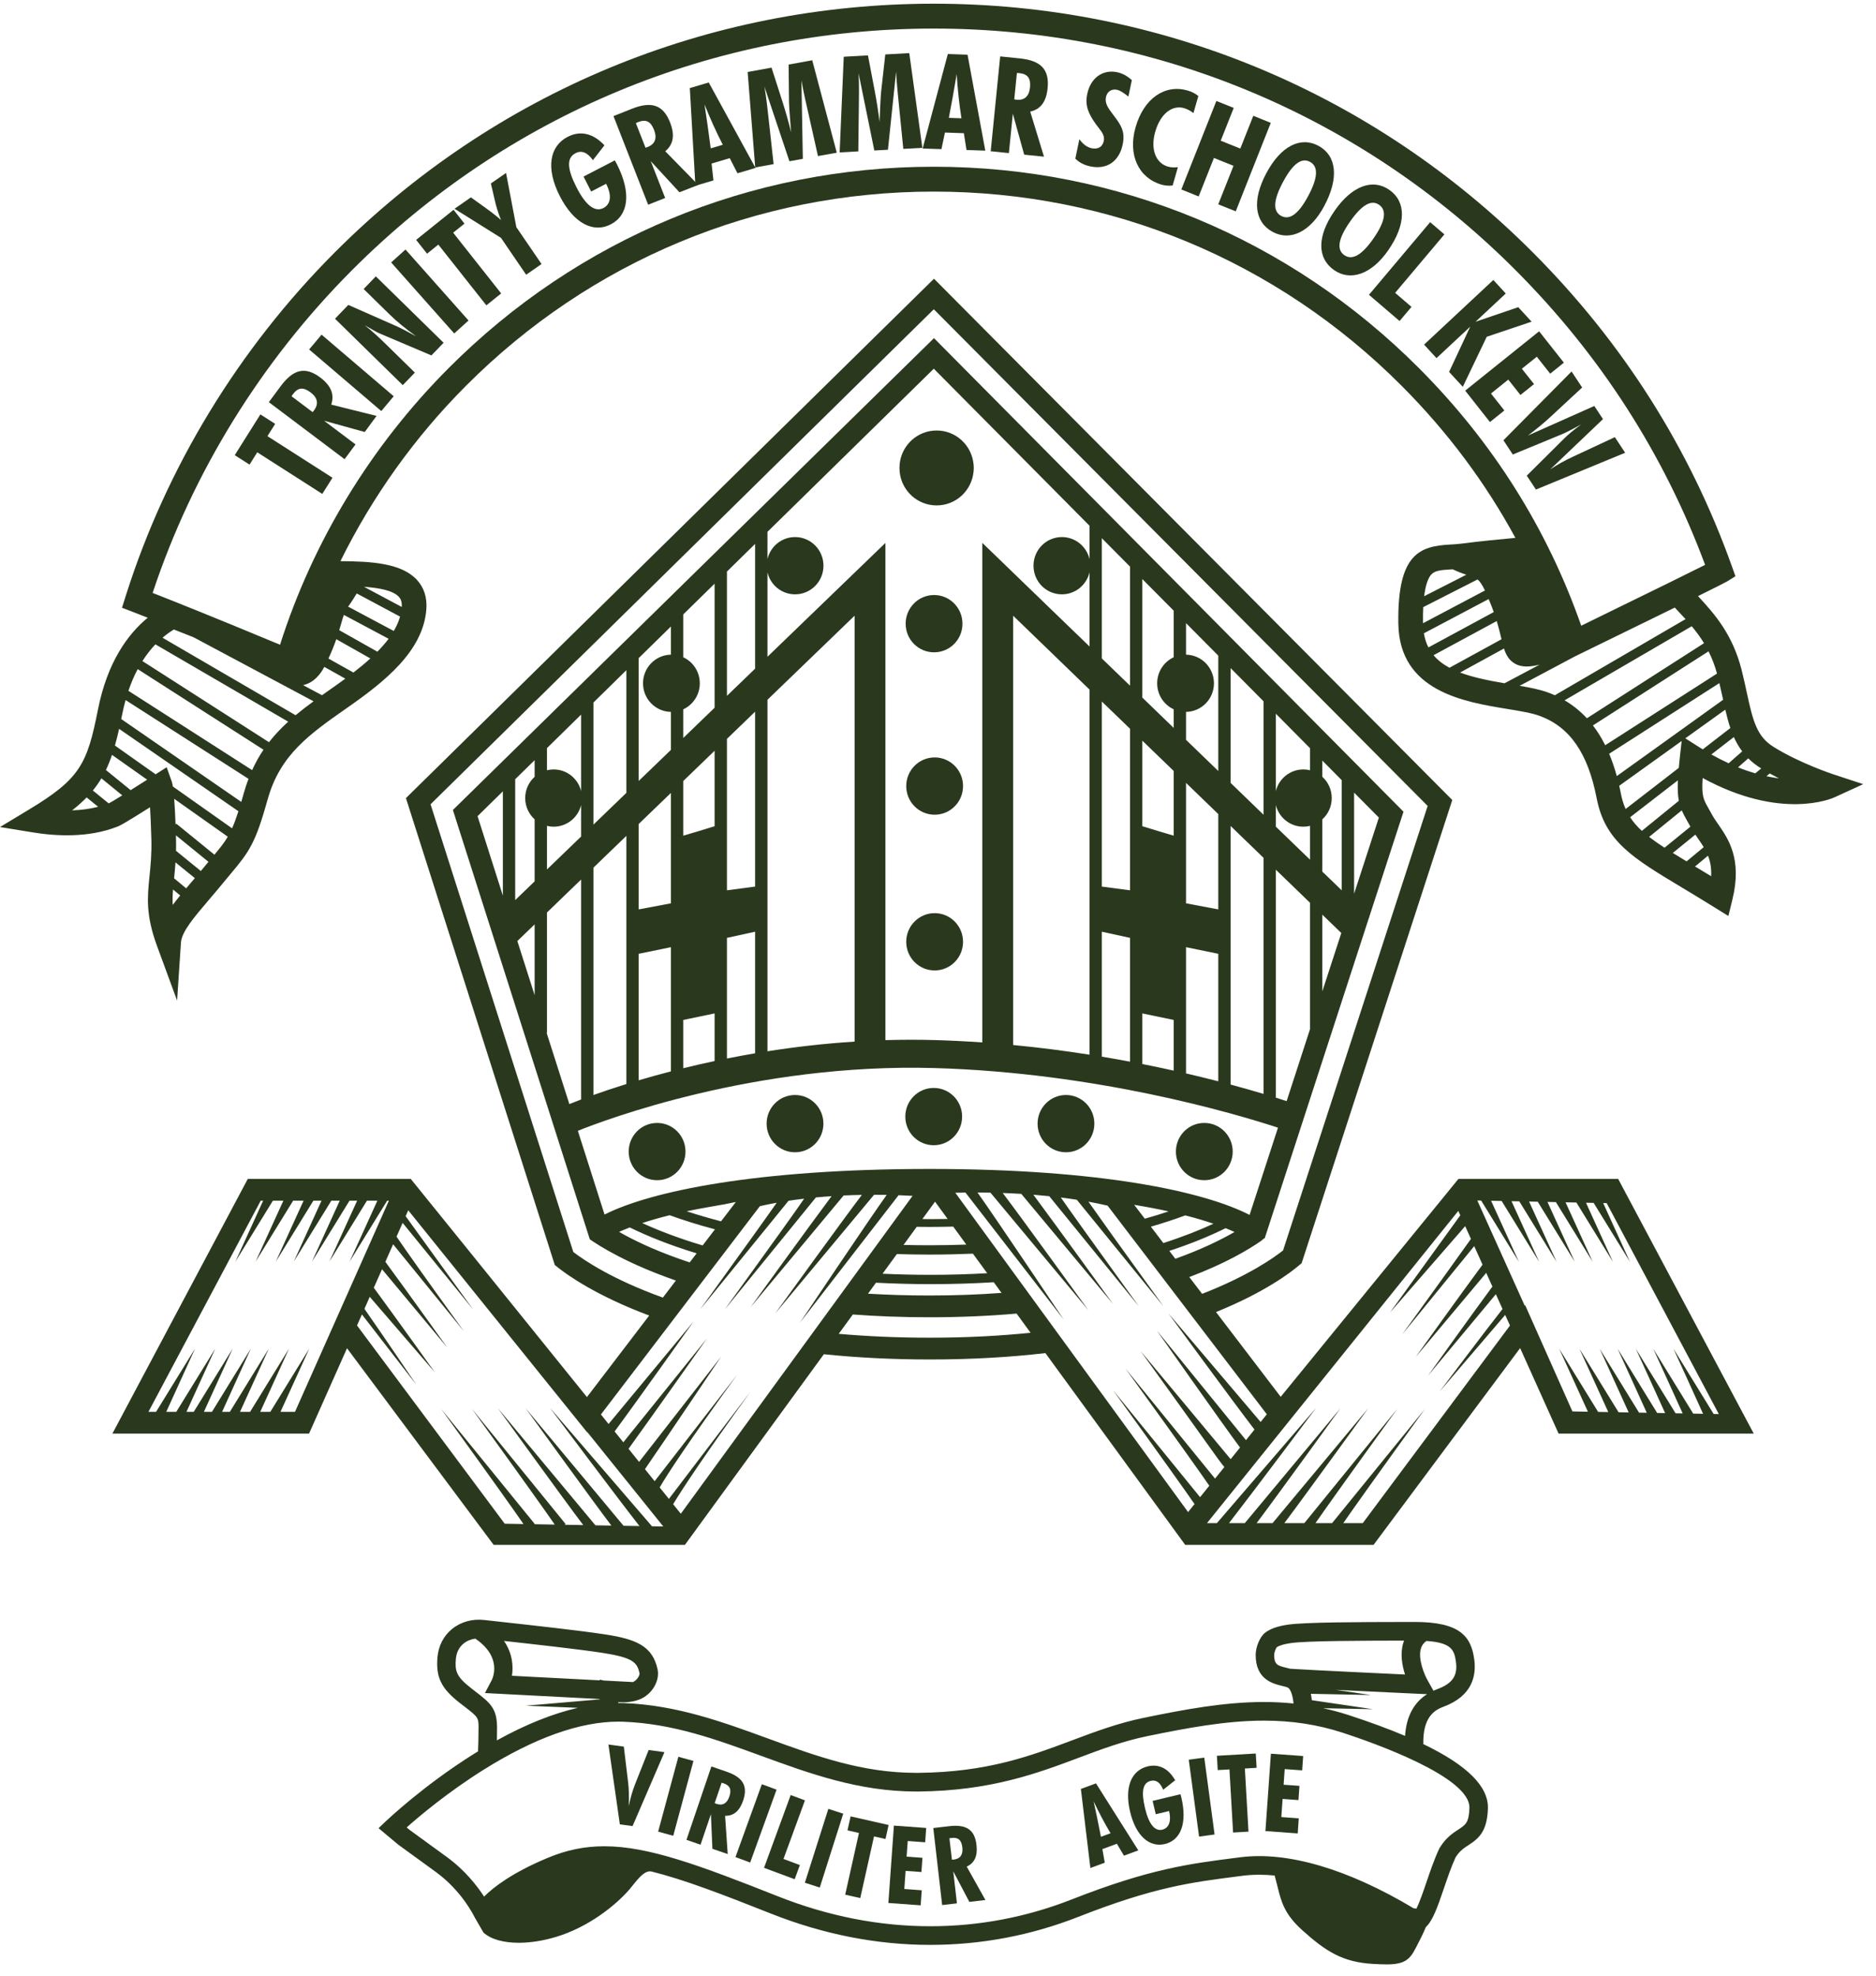 <?xml version="1.0" encoding="UTF-8"?>
<svg width="75px" height="79px" viewBox="0 0 75 79" version="1.1" xmlns="http://www.w3.org/2000/svg" xmlns:xlink="http://www.w3.org/1999/xlink">
    <title>TRINITY-MITRE-CMYK-DarkGreen</title>
    <g id="Page-1" stroke="none" stroke-width="1" fill="none" fill-rule="evenodd">
        <g id="Home" transform="translate(-1093, -3560)" fill="#2A391E">
            <g id="TRINITY-MITRE-CMYK-DarkGreen" transform="translate(1093, 3560)">
                <path d="M26.27,44.889 C25.642,44.889 25.134,45.401 25.134,46.034 C25.134,46.668 25.642,47.179 26.27,47.179 C26.898,47.179 27.405,46.668 27.405,46.034 C27.405,45.401 26.898,44.889 26.27,44.889" id="Fill-1"></path>
                <polyline id="Fill-2" points="50.59 73.197 51.881 73.29 51.923 72.687 51.226 72.637 51.277 71.912 51.91 71.958 51.95 71.389 51.317 71.344 51.361 70.719 52.059 70.77 52.099 70.197 50.809 70.104 50.59 73.197"></polyline>
                <polyline id="Fill-3" points="50.204 70.096 48.65 70.187 48.683 70.759 49.152 70.732 49.297 73.255 49.913 73.219 49.768 70.696 50.238 70.668 50.204 70.096"></polyline>
                <polyline id="Fill-4" points="32.181 71.969 31.61 71.756 30.545 74.666 31.77 75.122 31.978 74.556 31.323 74.311 32.181 71.969"></polyline>
                <polyline id="Fill-5" points="30.458 71.324 29.403 74.237 29.991 74.454 31.046 71.541 30.458 71.324"></polyline>
                <polyline id="Fill-6" points="32.178 75.261 32.773 75.454 33.712 72.501 33.116 72.309 32.178 75.261"></polyline>
                <path d="M25.932,69.956 L25.393,71.314 C25.287,71.584 25.2,71.879 25.135,72.204 C25.153,71.838 25.143,71.525 25.113,71.262 L24.94,69.821 L24.324,69.737 L24.781,72.929 L25.289,72.998 L26.564,70.042 L25.932,69.956" id="Fill-7"></path>
                <polyline id="Fill-8" points="27.12 70.227 26.312 73.219 26.915 73.385 27.723 70.393 27.12 70.227"></polyline>
                <path d="M28.636,72.106 C28.615,72.099 28.593,72.086 28.572,72.079 L28.849,71.265 C28.878,71.271 28.903,71.279 28.928,71.287 C29.185,71.376 29.253,71.537 29.158,71.817 C29.063,72.097 28.885,72.192 28.636,72.106 M29.71,71.976 C29.912,71.383 29.689,71.044 29.045,70.822 L28.44,70.614 L27.444,73.547 L28.007,73.742 L28.421,72.523 L28.481,73.905 L29.093,74.116 L28.988,72.586 C29.337,72.592 29.571,72.388 29.71,71.976" id="Fill-9"></path>
                <polyline id="Fill-10" points="34.006 72.609 33.882 73.169 34.34 73.273 33.79 75.739 34.392 75.875 34.942 73.41 35.401 73.514 35.525 72.954 34.006 72.609"></polyline>
                <path d="M47.193,71.724 L46.08,71.99 L46.206,72.523 L46.739,72.396 C46.838,72.814 46.727,73.078 46.466,73.141 C46.168,73.211 45.928,72.925 45.775,72.274 C45.621,71.622 45.68,71.268 46.007,71.189 C46.22,71.138 46.385,71.255 46.502,71.545 L46.981,71.166 C46.714,70.693 46.328,70.504 45.884,70.61 C45.233,70.767 44.948,71.438 45.178,72.416 C45.409,73.394 45.954,73.862 46.57,73.714 C47.2,73.564 47.472,72.895 47.23,71.862 C47.218,71.815 47.204,71.77 47.193,71.724" id="Fill-11"></path>
                <polyline id="Fill-12" points="35.516 76.071 36.807 76.165 36.85 75.563 36.153 75.512 36.205 74.788 36.837 74.833 36.878 74.265 36.245 74.219 36.29 73.594 36.987 73.645 37.028 73.072 35.737 72.978 35.516 76.071"></polyline>
                <path d="M44.014,73.425 C43.918,72.932 43.821,72.459 43.722,72.009 C43.934,72.454 44.157,72.882 44.398,73.284 L44.014,73.425 Z M43.212,71.512 L43.592,74.672 L44.167,74.461 L44.072,73.918 L44.651,73.704 L44.934,74.18 L45.508,73.968 L43.816,71.29 L43.212,71.512 L43.212,71.512 Z" id="Fill-13"></path>
                <polyline id="Fill-14" points="47.525 70.344 47.937 73.417 48.557 73.333 48.145 70.259 47.525 70.344"></polyline>
                <path d="M38.125,74.337 C38.104,74.339 38.078,74.338 38.056,74.34 L37.957,73.485 C37.987,73.478 38.013,73.474 38.039,73.472 C38.309,73.44 38.439,73.556 38.473,73.85 C38.507,74.143 38.387,74.306 38.125,74.337 M39.039,73.753 C38.968,73.131 38.623,72.922 37.946,73.001 L37.312,73.075 L37.666,76.155 L38.257,76.086 L38.11,74.807 L38.754,76.028 L39.396,75.952 L38.648,74.617 C38.966,74.471 39.089,74.185 39.039,73.753" id="Fill-15"></path>
                <path d="M31.784,43.772 C31.156,43.772 30.648,44.285 30.648,44.917 C30.648,45.551 31.156,46.062 31.784,46.062 C32.411,46.062 32.919,45.551 32.919,44.917 C32.919,44.285 32.411,43.772 31.784,43.772" id="Fill-16"></path>
                <path d="M58.31,73.13 C58.084,73.277 57.801,73.461 57.55,73.878 L57.532,73.913 C57.336,74.334 57.17,74.821 57.024,75.251 C56.912,75.582 56.757,76.033 56.626,76.297 C56.622,76.296 56.618,76.295 56.614,76.295 C56.581,76.292 56.532,76.286 56.507,76.279 C53.896,74.716 51.484,74.002 49.594,74.243 L49.41,74.266 C47.561,74.502 45.964,74.704 42.844,75.93 C41.036,76.64 39.133,77.001 37.189,77.001 C35.153,77.001 33.105,76.599 31.104,75.806 C27.96,74.56 25.924,73.804 24.163,73.804 C23.375,73.804 22.654,73.951 21.895,74.268 C20.494,74.854 19.742,75.426 19.353,75.816 C19.076,75.389 18.591,74.762 17.86,74.23 L16.378,73.152 L16.257,73.051 C16.782,72.586 17.921,71.628 19.347,70.737 C21.381,69.466 23.19,68.822 24.724,68.822 C24.792,68.822 24.86,68.823 24.928,68.826 C26.909,68.903 28.623,69.53 30.437,70.192 C32.353,70.892 34.332,71.615 36.621,71.615 L36.726,71.615 C39.603,71.587 41.47,70.887 43.118,70.269 C44.032,69.925 44.895,69.602 45.871,69.401 C47.459,69.075 49.01,68.782 50.534,68.782 C51.65,68.782 52.678,68.94 53.678,69.265 C54.876,69.656 58.785,71.027 58.745,72.27 C58.727,72.858 58.596,72.942 58.31,73.13 L58.31,73.13 Z M18.985,67.601 L18.842,67.49 C18.227,67.013 18.185,66.787 18.226,66.309 C18.248,66.059 18.353,65.849 18.531,65.702 C18.66,65.596 18.823,65.529 19.001,65.504 C20.08,66.235 19.705,67.07 19.659,67.162 L19.387,67.679 L23.978,67.918 L23.978,67.932 L21.021,68.185 C21.021,68.185 22.254,68.235 23.102,68.27 C22.096,68.5 21.013,68.935 19.866,69.57 C19.869,69.416 19.871,69.243 19.871,69.06 C19.871,68.284 19.593,68.07 18.985,67.601 L18.985,67.601 Z M24.081,66.072 C25.312,66.262 25.473,66.456 25.567,66.888 C25.583,66.964 25.471,67.17 25.302,67.24 L24.13,67.178 L23.978,67.141 L23.978,67.171 L20.467,66.989 C20.523,66.624 20.5,66.111 20.15,65.596 C21.318,65.725 23.149,65.929 24.081,66.072 L24.081,66.072 Z M51.576,66.706 C51.529,66.694 51.48,66.682 51.433,66.67 C51.085,66.586 50.94,66.551 50.94,66.158 C50.94,66.048 51.005,65.901 51.04,65.85 C51.147,65.776 51.334,65.721 51.61,65.681 C52.239,65.59 54.474,65.587 56.106,65.583 L56.133,65.583 C56.121,65.615 56.108,65.648 56.099,65.681 C55.97,66.113 56.055,66.581 56.171,66.938 C52.773,66.779 51.832,66.724 51.576,66.706 L51.576,66.706 Z M56.726,67.71 L57.053,67.724 C56.519,68.063 56.224,68.621 56.172,69.391 C55.515,69.113 54.761,68.835 53.905,68.556 C53.573,68.448 53.237,68.359 52.897,68.285 L54.887,68.325 C54.887,68.325 53.224,68.081 52.445,67.965 C52.437,67.884 52.424,67.798 52.406,67.71 L54.808,67.758 C54.808,67.758 54.108,67.655 53.404,67.552 C54.173,67.59 55.242,67.641 56.726,67.71 L56.726,67.71 Z M56.807,65.895 C56.845,65.769 56.917,65.673 57.027,65.597 C58.044,65.664 58.144,65.972 58.207,66.439 C58.282,66.986 58.064,67.301 57.456,67.525 C57.404,67.545 57.355,67.565 57.307,67.586 L57.065,67.154 C56.95,66.948 56.678,66.319 56.807,65.895 L56.807,65.895 Z M56.891,69.714 L56.902,69.714 C56.882,68.667 57.323,68.368 57.709,68.226 C58.88,67.793 59.024,66.961 58.939,66.338 C58.814,65.412 58.37,64.837 56.551,64.837 L56.532,64.837 L56.105,64.838 C54.358,64.841 52.186,64.846 51.506,64.943 C51.076,65.005 50.789,65.105 50.577,65.268 C50.373,65.424 50.2,65.831 50.2,66.158 C50.2,67.139 50.891,67.305 51.261,67.395 C51.351,67.416 51.444,67.439 51.489,67.463 C51.604,67.523 51.687,67.804 51.714,68.097 C51.329,68.058 50.937,68.037 50.534,68.037 C48.941,68.037 47.35,68.336 45.724,68.67 C44.691,68.883 43.801,69.217 42.86,69.57 C41.191,70.196 39.467,70.843 36.719,70.869 L36.621,70.869 C34.462,70.869 32.63,70.2 30.689,69.491 C28.902,68.838 27.053,68.162 24.957,68.081 C24.879,68.078 24.802,68.077 24.724,68.077 L24.717,68.077 L24.717,68.044 C24.963,68.06 25.271,68.047 25.55,67.942 C26.053,67.754 26.39,67.199 26.289,66.729 C26.085,65.792 25.423,65.524 24.192,65.335 C23.209,65.184 21.263,64.969 20.099,64.841 C19.784,64.806 19.529,64.778 19.372,64.76 C18.883,64.702 18.419,64.833 18.064,65.125 C17.732,65.397 17.529,65.795 17.49,66.245 C17.42,67.05 17.638,67.497 18.39,68.081 L18.535,68.193 C19.109,68.636 19.132,68.652 19.132,69.06 C19.132,69.452 19.12,69.804 19.111,70.011 C19.06,70.042 19.009,70.072 18.958,70.104 C16.962,71.351 15.5,72.734 15.439,72.791 L15.134,73.081 L15.916,73.735 L17.427,74.834 C18.48,75.6 18.961,76.617 18.966,76.626 L19.328,77.253 C19.62,77.521 20.125,77.662 20.74,77.662 C21.19,77.662 21.7,77.586 22.227,77.428 C23.528,77.039 24.627,76.156 25.173,75.519 C25.405,75.248 25.738,74.734 26.049,74.814 C27.323,75.129 28.85,75.713 30.833,76.5 C32.921,77.327 35.06,77.746 37.189,77.746 C39.225,77.746 41.219,77.369 43.112,76.625 C46.147,75.432 47.628,75.245 49.502,75.006 L49.686,74.982 C49.898,74.955 50.121,74.942 50.349,74.942 C50.547,74.942 50.75,74.953 50.958,74.973 L50.966,75 C51.008,75.151 51.042,75.289 51.074,75.417 C51.218,76.005 51.343,76.512 52.061,77.158 C53.013,78.014 53.677,78.434 54.876,78.506 C55.112,78.519 55.288,78.526 55.432,78.526 C56.143,78.526 56.355,78.34 56.588,77.893 L56.632,77.808 C56.767,77.55 56.894,77.303 57.002,77.037 C57.275,76.779 57.456,76.281 57.723,75.493 C57.868,75.068 58.017,74.628 58.192,74.249 C58.352,73.989 58.527,73.876 58.712,73.756 C59.132,73.482 59.455,73.2 59.485,72.295 C59.513,71.416 58.659,70.563 56.891,69.714 L56.891,69.714 Z" id="Fill-17"></path>
                <path d="M37.934,4.711 C38.05,4.105 38.155,3.521 38.247,2.963 C38.285,3.568 38.346,4.158 38.437,4.728 L37.934,4.711 Z M37.893,2.159 L36.886,5.937 L37.638,5.962 L37.777,5.299 L38.534,5.325 L38.639,5.996 L39.391,6.022 L38.681,2.187 L37.893,2.159 L37.893,2.159 Z" id="Fill-18"></path>
                <path d="M43.466,3.759 C43.369,4.225 43.513,4.55 43.829,4.988 C44.005,5.232 44.181,5.379 44.126,5.64 C44.08,5.865 43.899,5.98 43.645,5.927 C43.458,5.887 43.299,5.767 43.151,5.566 L42.991,6.34 C43.147,6.499 43.343,6.6 43.592,6.652 C44.256,6.792 44.744,6.447 44.883,5.777 C44.992,5.254 44.813,4.993 44.515,4.603 C44.302,4.323 44.162,4.135 44.215,3.879 C44.261,3.659 44.442,3.544 44.654,3.589 C44.784,3.617 44.921,3.711 45.112,3.86 L45.249,3.201 C45.061,3.036 44.877,2.932 44.664,2.887 C44.083,2.765 43.599,3.116 43.466,3.759" id="Fill-19"></path>
                <path d="M47.339,4.323 C47.466,4.361 47.586,4.423 47.712,4.521 L47.908,3.839 C47.784,3.735 47.643,3.667 47.481,3.619 C46.59,3.359 45.736,3.911 45.4,5.082 C45.08,6.195 45.522,7.114 46.433,7.38 C46.566,7.419 46.715,7.435 46.881,7.416 L47.091,6.682 C46.948,6.702 46.812,6.695 46.685,6.658 C46.222,6.523 45.979,5.985 46.185,5.266 C46.398,4.527 46.876,4.188 47.339,4.323" id="Fill-20"></path>
                <path d="M40.633,3.986 C40.607,3.983 40.575,3.975 40.549,3.972 L40.654,2.92 C40.692,2.918 40.723,2.921 40.756,2.924 C41.087,2.958 41.214,3.132 41.178,3.494 C41.141,3.855 40.955,4.019 40.633,3.986 M40.766,2.334 L39.986,2.255 L39.607,6.046 L40.334,6.12 L40.492,4.546 L40.946,6.183 L41.737,6.263 L41.187,4.461 C41.606,4.37 41.83,4.06 41.882,3.528 C41.959,2.762 41.599,2.419 40.766,2.334" id="Fill-21"></path>
                <path d="M28.413,5.93 C28.334,5.318 28.251,4.731 28.165,4.171 C28.39,4.734 28.631,5.275 28.897,5.787 L28.413,5.93 Z M30.192,6.691 L28.335,3.297 L27.578,3.521 L27.801,7.426 L28.523,7.212 L28.448,6.538 L29.174,6.322 L29.483,6.927 L30.204,6.713 L30.193,6.694 L30.193,6.694 L30.192,6.691 L30.192,6.691 Z" id="Fill-22"></path>
                <path d="M31.528,2.581 L31.543,4.055 C31.547,4.26 31.577,4.668 31.627,5.288 C31.529,4.882 31.416,4.49 31.293,4.1 L30.845,2.704 L29.89,2.878 L30.192,6.691 L30.193,6.694 L30.928,6.561 L30.735,4.809 C30.686,4.384 30.644,3.935 30.56,3.461 L31.56,6.446 L32.096,6.349 L32.04,3.215 C32.133,3.742 32.236,4.168 32.314,4.512 L32.701,6.239 L33.453,6.104 L32.472,2.409 L31.528,2.581" id="Fill-23"></path>
                <path d="M35.393,2.176 L35.229,3.641 C35.207,3.845 35.188,4.253 35.163,4.875 C35.114,4.46 35.05,4.058 34.974,3.655 L34.7,2.214 L33.732,2.268 L33.568,6.093 L34.314,6.051 L34.335,4.29 C34.339,3.861 34.351,3.411 34.325,2.931 L34.954,6.016 L35.499,5.986 L35.824,2.869 C35.853,3.403 35.903,3.839 35.937,4.19 L36.113,5.952 L36.875,5.91 L36.351,2.123 L35.393,2.176" id="Fill-24"></path>
                <polyline id="Fill-25" points="50.105 4.629 49.586 5.939 48.803 5.625 49.323 4.314 48.629 4.036 47.228 7.574 47.921 7.853 48.531 6.314 49.314 6.629 48.704 8.168 49.403 8.449 50.804 4.911 50.105 4.629"></polyline>
                <polyline id="Fill-26" points="59.607 15.731 60.299 15.175 60.785 15.79 61.328 15.354 60.842 14.74 61.44 14.26 61.974 14.938 62.522 14.498 61.532 13.244 58.576 15.616 59.566 16.871 60.142 16.408 59.607 15.731"></polyline>
                <path d="M64.56,17.475 L62.896,18.251 C62.554,18.409 62.248,18.582 61.979,18.762 L64.085,16.754 L63.738,16.229 L61.087,17.409 C61.439,17.142 61.74,16.895 61.98,16.67 L63.252,15.491 L62.829,14.85 L60.105,17.6 L60.48,18.169 L62.452,17.355 C62.58,17.301 62.834,17.175 63.208,16.97 C62.908,17.19 62.687,17.377 62.549,17.514 L61.038,19.015 L61.405,19.57 L64.971,18.099 L64.56,17.475" id="Fill-27"></path>
                <path d="M70.62,31.029 L70.753,30.92 C70.875,30.988 70.998,31.053 71.12,31.115 C70.962,31.095 70.795,31.067 70.62,31.029 L70.62,31.029 Z M70.172,30.914 C69.954,30.85 69.725,30.772 69.485,30.675 L69.894,30.315 C70.033,30.453 70.193,30.583 70.381,30.7 C70.391,30.707 70.402,30.713 70.412,30.719 L70.172,30.914 Z M68.418,30.159 L69.317,29.464 C69.407,29.666 69.516,29.857 69.651,30.035 L69.109,30.512 C68.886,30.41 68.656,30.293 68.418,30.159 L68.418,30.159 Z M67.916,29.858 L67.377,29.514 L68.975,28.368 C69.034,28.623 69.098,28.87 69.177,29.103 L68.074,29.956 C68.021,29.924 67.969,29.892 67.916,29.858 L67.916,29.858 Z M68.112,33.865 L67.428,34.433 C67.23,34.314 67.048,34.203 66.877,34.096 L67.778,33.363 C67.813,33.416 67.848,33.468 67.883,33.519 C67.964,33.635 68.042,33.748 68.112,33.865 L68.112,33.865 Z M68.41,35.026 C68.183,34.887 67.967,34.757 67.765,34.637 L68.284,34.206 C68.373,34.433 68.425,34.693 68.41,35.026 L68.41,35.026 Z M65.93,33.455 L67.234,32.394 C67.291,32.526 67.361,32.655 67.445,32.804 C67.483,32.871 67.524,32.943 67.569,33.025 C67.573,33.032 67.578,33.038 67.581,33.045 L66.546,33.887 C66.314,33.737 66.111,33.595 65.93,33.455 L65.93,33.455 Z M65.17,32.669 L67.08,31.193 C67.064,31.545 67.077,31.8 67.118,32.011 L65.639,33.213 C65.449,33.04 65.296,32.862 65.17,32.669 L65.17,32.669 Z M64.799,31.718 C64.78,31.613 64.757,31.512 64.734,31.412 L67.23,29.621 L67.163,30.223 C67.144,30.395 67.129,30.552 67.115,30.696 L64.99,32.339 C64.907,32.153 64.844,31.949 64.799,31.718 L64.799,31.718 Z M64.637,31.024 C64.55,30.704 64.447,30.407 64.332,30.131 L68.738,27.307 C68.787,27.512 68.832,27.714 68.874,27.907 C68.878,27.93 68.883,27.951 68.888,27.973 L64.637,31.024 Z M63.683,28.999 L68.305,26.037 C68.438,26.3 68.552,26.592 68.644,26.926 L64.174,29.79 C64.029,29.499 63.866,29.236 63.683,28.999 L63.683,28.999 Z M62.55,27.995 L67.634,25.034 C67.812,25.247 67.976,25.468 68.124,25.711 L63.442,28.712 C63.178,28.428 62.881,28.189 62.55,27.995 L62.55,27.995 Z M61.896,27.685 C61.576,27.566 61.18,27.487 60.753,27.415 L62.963,26.24 L63.143,26.152 C64.793,25.348 66.041,24.738 66.956,24.288 C66.967,24.3 66.978,24.311 66.989,24.323 C67.125,24.468 67.258,24.608 67.386,24.749 L62.159,27.793 C62.073,27.754 61.986,27.718 61.896,27.685 L61.896,27.685 Z M60.149,27.314 C59.474,27.198 58.871,27.073 58.373,26.884 L60.127,25.924 C60.208,26.176 60.321,26.38 60.542,26.515 C60.694,26.609 60.862,26.643 61.037,26.643 C61.204,26.643 61.378,26.611 61.55,26.57 L60.149,27.314 Z M57.312,26.192 L59.838,24.826 C59.915,25.082 59.968,25.304 60.014,25.497 C60.019,25.517 60.023,25.535 60.028,25.554 L57.948,26.693 C57.694,26.556 57.48,26.394 57.312,26.192 L57.312,26.192 Z M56.925,25.316 L59.515,23.947 C59.55,24.029 59.585,24.117 59.625,24.218 C59.659,24.304 59.69,24.386 59.719,24.467 L57.106,25.881 C57.021,25.714 56.961,25.527 56.925,25.316 L56.925,25.316 Z M56.899,24.27 L59.07,23.164 C59.166,23.241 59.252,23.366 59.366,23.605 L56.89,24.914 C56.886,24.672 56.89,24.458 56.899,24.27 L56.899,24.27 Z M57.21,22.979 C57.357,22.807 57.594,22.786 58.032,22.761 C58.047,22.76 58.063,22.759 58.078,22.758 C58.293,22.861 58.473,22.927 58.62,22.975 L56.936,23.834 C56.997,23.339 57.109,23.096 57.21,22.979 L57.21,22.979 Z M56.735,14.723 C51.555,9.526 44.664,6.665 37.332,6.665 C30,6.665 23.109,9.526 17.928,14.723 C14.83,17.83 12.51,21.641 11.195,25.775 C11.188,25.771 11.182,25.769 11.176,25.766 L11.173,25.762 L11.033,25.706 C8.574,24.68 6.86,23.999 6.102,23.702 C7.696,18.891 10.445,14.439 14.067,10.806 C20.28,4.574 28.544,1.142 37.332,1.142 C46.12,1.142 54.383,4.574 60.597,10.806 C63.978,14.197 66.523,18.156 68.168,22.58 C67.632,22.849 66.335,23.492 63.215,25.013 C61.858,21.135 59.68,17.676 56.735,14.723 L56.735,14.723 Z M13.638,24.934 C13.676,24.804 13.711,24.682 13.746,24.58 L15.536,25.535 C15.406,25.71 15.253,25.882 15.087,26.051 L13.562,25.191 C13.589,25.1 13.614,25.013 13.638,24.934 L13.638,24.934 Z M14.261,23.723 L15.993,24.648 C15.939,24.844 15.854,25.035 15.743,25.223 L13.918,24.25 C14.051,24.066 14.169,23.877 14.261,23.723 L14.261,23.723 Z M15.946,23.858 C16.008,23.925 16.075,24.032 16.062,24.263 L14.552,23.457 C15.173,23.502 15.714,23.606 15.946,23.858 L15.946,23.858 Z M14.13,26.885 L13.13,26.325 C13.263,26.043 13.364,25.785 13.445,25.552 L14.806,26.321 C14.597,26.512 14.368,26.701 14.13,26.885 L14.13,26.885 Z M13.335,27.467 L13.305,27.487 C13.159,27.589 13.015,27.691 12.873,27.792 L12.118,27.389 C12.381,27.331 12.699,27.153 12.953,26.68 C12.957,26.673 12.96,26.666 12.964,26.658 L13.805,27.129 C13.651,27.243 13.493,27.356 13.335,27.467 L13.335,27.467 Z M11.817,28.591 L6.497,25.493 C6.65,25.362 6.803,25.254 6.951,25.164 L7.737,25.474 L12.536,28.034 C12.287,28.215 12.047,28.4 11.817,28.591 L11.817,28.591 Z M10.754,29.669 L5.694,26.426 C5.859,26.167 6.034,25.945 6.213,25.758 L11.522,28.849 C11.244,29.102 10.987,29.371 10.754,29.669 L10.754,29.669 Z M10.08,30.785 L5.134,27.615 C5.244,27.292 5.368,27.002 5.505,26.748 L10.534,29.97 C10.366,30.219 10.214,30.49 10.08,30.785 L10.08,30.785 Z M9.754,31.679 C9.716,31.814 9.68,31.939 9.646,32.056 L4.846,28.743 C4.859,28.681 4.872,28.62 4.885,28.557 C4.924,28.354 4.971,28.166 5.021,27.985 L9.935,31.134 C9.869,31.308 9.808,31.486 9.754,31.679 L9.754,31.679 Z M9.278,33.112 L6.911,31.44 C6.899,31.361 6.885,31.297 6.871,31.256 L6.663,30.67 L6.222,30.953 L4.595,29.803 C4.654,29.596 4.708,29.373 4.762,29.136 L9.532,32.429 C9.442,32.707 9.361,32.926 9.278,33.112 L9.278,33.112 Z M8.572,34.166 L7.047,32.925 L7.018,32.962 C7.005,32.599 6.987,32.235 6.964,31.932 L9.107,33.447 C8.964,33.69 8.799,33.896 8.572,34.166 L8.572,34.166 Z M8.155,34.667 C8.112,34.719 8.071,34.768 8.029,34.819 L7.037,34.011 C7.041,33.856 7.041,33.69 7.036,33.512 C7.035,33.473 7.034,33.432 7.033,33.392 L8.334,34.451 C8.277,34.519 8.218,34.59 8.155,34.667 L8.155,34.667 Z M7.616,35.307 C7.558,35.377 7.499,35.444 7.443,35.511 L6.96,35.11 C6.98,34.914 7,34.704 7.016,34.474 L7.79,35.103 C7.732,35.172 7.673,35.242 7.616,35.307 L7.616,35.307 Z M6.905,36.174 C6.893,35.966 6.901,35.766 6.918,35.558 L7.205,35.796 C7.099,35.925 6.998,36.051 6.905,36.174 L6.905,36.174 Z M5.223,31.586 L4.234,30.781 C4.325,30.593 4.405,30.392 4.478,30.176 L5.883,31.168 C5.657,31.312 5.43,31.455 5.223,31.586 L5.223,31.586 Z M4.365,32.107 C4.359,32.109 4.352,32.112 4.345,32.115 L3.712,31.6 C3.84,31.444 3.952,31.283 4.054,31.114 L4.888,31.794 C4.629,31.955 4.433,32.072 4.365,32.107 L4.365,32.107 Z M2.883,32.394 C3.103,32.222 3.293,32.052 3.464,31.877 L3.923,32.251 C3.58,32.339 3.226,32.383 2.883,32.394 L2.883,32.394 Z M73.285,30.95 C73.271,30.946 71.934,30.502 70.902,29.855 C70.239,29.441 70.081,28.83 69.837,27.697 C69.773,27.404 69.709,27.101 69.625,26.771 C69.27,25.384 68.58,24.574 67.884,23.83 C68.632,23.46 68.986,23.28 69.04,23.246 L69.381,23.035 L69.245,22.655 C67.558,17.924 64.882,13.701 61.292,10.102 C54.893,3.683 46.383,0.148 37.332,0.148 C28.281,0.148 19.772,3.683 13.371,10.102 C9.541,13.943 6.659,18.675 5.038,23.786 L4.878,24.295 L5.313,24.462 C5.32,24.464 5.524,24.543 5.906,24.693 C5.106,25.353 4.292,26.47 3.917,28.362 C3.486,30.546 3.201,31.13 1.16,32.361 L0,33.061 L1.334,33.278 C2.224,33.423 3.529,33.501 4.689,33.046 L4.715,33.036 C4.762,33.019 4.877,32.978 5.998,32.27 C6.017,32.565 6.035,32.974 6.051,33.539 C6.067,34.157 6.018,34.626 5.976,35.04 C5.892,35.859 5.819,36.567 6.28,37.821 L7.08,39.998 L7.234,37.681 C7.263,37.247 7.749,36.677 8.364,35.956 C8.539,35.751 8.724,35.534 8.915,35.3 C9.03,35.16 9.133,35.037 9.228,34.924 C9.977,34.031 10.215,33.696 10.703,31.948 C11.199,30.169 12.377,29.346 13.867,28.303 L13.896,28.283 C15.356,27.263 16.924,26.034 17.045,24.349 C17.079,23.882 16.952,23.489 16.668,23.18 C16.05,22.51 14.844,22.439 13.61,22.432 C14.881,19.858 16.575,17.482 18.624,15.427 C23.618,10.418 30.262,7.659 37.332,7.659 C44.401,7.659 51.045,10.418 56.04,15.427 C57.866,17.258 59.384,19.291 60.583,21.501 C59.975,21.557 59.105,21.642 58.425,21.732 C58.278,21.751 58.125,21.76 57.977,21.768 C56.774,21.836 55.858,22.113 55.904,24.94 C55.949,27.634 58.532,28.057 60.241,28.337 C60.754,28.421 61.238,28.5 61.556,28.618 C62.761,29.063 63.484,30.109 63.832,31.908 C64.166,33.631 65.26,34.289 67.248,35.483 C67.628,35.711 68.058,35.969 68.522,36.259 L69.098,36.617 L69.26,35.955 C69.655,34.342 69.099,33.538 68.692,32.95 C68.595,32.811 68.504,32.678 68.435,32.55 C68.387,32.46 68.342,32.382 68.301,32.309 C68.102,31.96 68.021,31.817 68.07,31.1 C71.208,32.812 73.245,31.917 73.336,31.875 L74.489,31.347 L73.285,30.95 L73.285,30.95 Z" id="Fill-28"></path>
                <polyline id="Fill-29" points="57.175 8.881 54.729 11.785 55.953 12.833 56.43 12.268 55.776 11.707 57.745 9.369 57.175 8.881"></polyline>
                <polyline id="Fill-30" points="61.231 12.859 60.698 12.279 58.989 12.862 60.198 11.733 59.702 11.192 56.933 13.776 57.429 14.317 58.778 13.058 57.933 14.867 58.481 15.463 59.438 13.462 61.231 12.859"></polyline>
                <path d="M53.741,10.198 C53.425,9.975 53.504,9.534 53.969,8.865 C54.438,8.191 54.82,7.966 55.137,8.189 C55.453,8.413 55.379,8.856 54.911,9.53 C54.446,10.199 54.059,10.422 53.741,10.198 M55.497,10.009 C56.229,8.954 56.214,8.063 55.55,7.595 C54.891,7.129 54.06,7.41 53.353,8.43 C52.651,9.441 52.651,10.315 53.329,10.793 C53.98,11.253 54.825,10.976 55.497,10.009" id="Fill-31"></path>
                <path d="M52.303,7.829 C51.919,8.549 51.56,8.815 51.219,8.63 C50.879,8.445 50.906,7.999 51.291,7.279 C51.677,6.554 52.032,6.285 52.373,6.471 C52.713,6.655 52.69,7.104 52.303,7.829 M52.714,5.831 C52.005,5.446 51.213,5.823 50.628,6.919 C50.048,8.006 50.15,8.874 50.878,9.269 C51.577,9.65 52.385,9.275 52.941,8.236 C53.546,7.102 53.428,6.218 52.714,5.831" id="Fill-32"></path>
                <path d="M24.579,6.411 L23.329,7.058 L23.634,7.657 L24.232,7.347 C24.472,7.818 24.416,8.164 24.124,8.316 C23.788,8.489 23.419,8.219 23.047,7.486 C22.674,6.754 22.641,6.314 23.009,6.124 C23.249,5.999 23.48,6.09 23.704,6.402 L24.165,5.809 C23.71,5.323 23.194,5.211 22.695,5.47 C21.963,5.848 21.818,6.733 22.377,7.832 C22.935,8.93 23.721,9.329 24.415,8.97 C25.123,8.605 25.253,7.726 24.664,6.566 C24.637,6.514 24.605,6.464 24.579,6.411" id="Fill-33"></path>
                <path d="M68.51,56.524 L66.904,53.917 C66.904,53.917 67.962,56.232 68.086,56.516 L67.692,56.509 L66.095,53.917 C66.095,53.917 67.12,56.159 67.271,56.501 L66.987,56.496 L65.398,53.917 C65.398,53.917 66.399,56.107 66.569,56.488 L66.251,56.483 L64.671,53.917 C64.671,53.917 65.65,56.06 65.835,56.475 L65.526,56.469 L63.954,53.917 C63.954,53.917 64.913,56.016 65.112,56.462 L64.708,56.454 L63.145,53.917 C63.145,53.917 64.083,55.971 64.297,56.447 L63.891,56.44 L62.336,53.917 C62.336,53.917 63.256,55.931 63.482,56.433 L62.863,56.421 L60.974,52.174 L60.957,52.196 L59.061,47.989 L59.215,47.992 L60.723,50.439 C60.723,50.439 59.884,48.603 59.612,48 L60.034,48.009 L61.532,50.439 C61.532,50.439 60.708,48.637 60.428,48.017 L60.74,48.024 L62.228,50.439 C62.228,50.439 61.417,48.664 61.131,48.032 L61.477,48.039 L62.956,50.439 C62.956,50.439 62.158,48.691 61.866,48.047 L62.203,48.054 L63.673,50.439 C63.673,50.439 62.887,48.717 62.589,48.062 L63.022,48.07 L64.481,50.439 C64.481,50.439 63.709,48.747 63.406,48.079 L63.712,48.085 L65.162,50.439 C65.162,50.439 64.4,48.771 64.093,48.092 L64.233,48.095 L68.716,56.527 L68.51,56.524 Z M54.482,60.886 L53.703,60.886 C54.033,60.407 54.887,59.202 56.967,56.323 L53.255,60.886 L52.591,60.886 C52.935,60.389 53.8,59.172 55.858,56.323 L52.146,60.886 L51.347,60.886 C52.135,59.843 54.701,56.293 54.701,56.293 L50.875,60.886 L50.238,60.886 C51.026,59.843 53.591,56.293 53.591,56.293 L49.766,60.886 L49.134,60.886 C50.095,59.648 52.616,56.28 52.616,56.28 L48.65,60.886 L48.254,60.886 C49.774,58.999 56.197,51.019 58.186,48.548 L58.301,48.405 L58.381,48.581 C57.978,49.138 57.165,50.26 55.568,52.471 L58.576,49.015 L58.806,49.525 C58.375,50.132 57.562,51.263 56.061,53.34 L58.937,49.813 L59.27,50.554 C58.489,51.605 56.602,54.24 56.602,54.24 L59.417,50.882 L59.664,51.43 C58.863,52.512 57.095,54.986 57.095,54.986 L59.802,51.736 L60.069,52.327 C59.422,53.144 57.557,55.624 57.557,55.624 L60.175,52.564 L60.367,52.988 L54.482,60.886 Z M47.756,60.125 C47.655,60.249 47.57,60.356 47.498,60.445 L38.192,47.68 C38.316,47.677 38.451,47.674 38.598,47.672 L42.526,52.748 C42.526,52.748 39.73,48.577 39.079,47.67 C39.244,47.671 39.416,47.672 39.597,47.676 L43.512,52.376 C43.512,52.376 40.775,48.588 40.087,47.689 C40.327,47.698 40.575,47.709 40.83,47.725 L44.498,52.128 C44.498,52.128 42.244,49.01 41.313,47.759 C41.521,47.776 41.733,47.795 41.948,47.817 L45.532,52.223 C43.534,49.456 42.721,48.32 42.411,47.87 C42.624,47.897 42.837,47.926 43.05,47.96 L46.518,52.223 C44.732,49.751 43.894,48.58 43.514,48.037 C43.771,48.084 44.027,48.136 44.28,48.195 L50.646,56.536 C50.562,56.639 50.479,56.742 50.398,56.843 L46.711,52.501 C46.711,52.501 49.32,56.068 50.153,57.147 C50.038,57.29 49.924,57.431 49.813,57.569 L46.248,53.186 C46.248,53.186 48.893,56.952 49.575,57.865 C49.446,58.024 49.321,58.18 49.2,58.33 L45.599,54.007 C48.225,57.641 48.713,58.372 48.948,58.645 C48.817,58.806 48.693,58.96 48.575,59.107 L44.995,54.708 C47.248,57.824 48.07,58.989 48.346,59.392 C48.213,59.557 48.089,59.71 47.977,59.849 L44.502,55.577 C46.561,58.426 47.418,59.635 47.756,60.125 L47.756,60.125 Z M37.181,53.474 C35.862,53.474 34.648,53.418 33.531,53.32 L34.095,52.546 C35.045,52.617 36.063,52.657 37.158,52.657 C38.419,52.657 39.578,52.604 40.642,52.51 L41.201,53.277 C39.986,53.401 38.649,53.474 37.181,53.474 L37.181,53.474 Z M27.218,60.511 C27.139,60.413 27.035,60.283 26.911,60.13 C27.311,59.468 28.18,58.157 30.009,55.624 L26.742,59.918 C26.63,59.78 26.506,59.627 26.373,59.46 C26.686,58.922 27.445,57.757 29.467,54.958 L26.172,59.211 C26.049,59.06 25.921,58.899 25.784,58.729 C26.555,57.615 28.832,54.228 28.832,54.228 L25.55,58.439 C25.415,58.27 25.273,58.095 25.128,57.915 C26.101,56.572 28.266,53.5 28.266,53.5 L24.92,57.655 C24.805,57.514 24.689,57.37 24.571,57.222 C25.476,56.001 27.726,52.828 27.726,52.828 L24.33,56.924 C24.23,56.798 24.128,56.671 24.024,56.543 L30.379,48.216 C30.601,48.165 30.827,48.12 31.052,48.079 C30.702,48.58 29.873,49.739 27.99,52.346 L31.525,48 C31.734,47.968 31.943,47.941 32.149,47.917 C31.885,48.306 31.101,49.405 28.975,52.346 L32.619,47.867 C32.832,47.847 33.04,47.83 33.245,47.817 C32.346,49.018 30.009,52.252 30.009,52.252 L33.727,47.789 C33.982,47.777 34.226,47.77 34.457,47.766 C33.835,48.571 30.995,52.501 30.995,52.501 L34.943,47.761 L34.952,47.761 C35.124,47.761 35.29,47.763 35.449,47.766 C34.839,48.607 31.981,52.873 31.981,52.873 L35.924,47.778 C36.13,47.785 36.318,47.794 36.483,47.804 L27.218,60.511 Z M26.065,61.013 L21.989,56.28 C21.989,56.28 24.685,59.882 25.565,61.004 L24.929,60.993 L21.014,56.293 C21.014,56.293 23.761,60.095 24.442,60.985 L23.804,60.974 L19.905,56.293 C19.905,56.293 22.612,60.041 23.318,60.965 L22.575,60.952 L22.611,60.921 L18.87,56.323 C21.016,59.294 21.865,60.49 22.178,60.945 L21.365,60.931 L21.379,60.921 L17.638,56.323 C19.775,59.281 20.618,60.471 20.928,60.923 L20.178,60.91 L14.273,52.985 L14.47,52.545 L16.648,55.358 C16.648,55.358 15.256,53.296 14.57,52.321 L14.782,51.84 L17.387,54.861 C17.387,54.861 15.791,52.628 14.944,51.477 L15.273,50.738 L17.88,53.867 C17.88,53.867 16.244,51.578 15.406,50.44 L15.717,49.74 L18.545,53.216 C17.012,51.095 16.234,49.994 15.853,49.434 L16.097,48.884 L18.914,52.346 C17.456,50.329 16.652,49.218 16.217,48.616 L16.321,48.381 L23.476,57.261 L23.483,57.251 C24.883,58.992 26.052,60.443 26.518,61.021 L26.065,61.013 Z M11.794,56.437 L11.214,56.437 C11.43,55.956 12.365,53.91 12.365,53.91 L10.808,56.437 L10.405,56.437 C10.621,55.956 11.556,53.91 11.556,53.91 L9.999,56.437 L9.596,56.437 C9.812,55.956 10.747,53.91 10.747,53.91 L9.19,56.437 L8.88,56.437 C9.095,55.956 10.03,53.91 10.03,53.91 L8.474,56.437 L8.152,56.437 C8.368,55.956 9.303,53.91 9.303,53.91 L7.746,56.437 L7.455,56.437 C7.672,55.956 8.606,53.91 8.606,53.91 L7.048,56.437 L6.647,56.437 C6.863,55.956 7.798,53.91 7.798,53.91 L6.24,56.437 L5.935,56.437 L10.423,47.997 L10.52,47.997 C10.246,48.604 9.411,50.432 9.411,50.432 L10.91,47.997 L11.329,47.997 C11.055,48.604 10.219,50.432 10.219,50.432 L11.719,47.997 L12.137,47.997 C11.863,48.604 11.028,50.432 11.028,50.432 L12.528,47.997 L12.854,47.997 C12.58,48.604 11.745,50.432 11.745,50.432 L13.246,47.997 L13.582,47.997 C13.308,48.604 12.473,50.432 12.473,50.432 L13.973,47.997 L14.278,47.997 C14.005,48.604 13.17,50.432 13.17,50.432 L14.67,47.997 L15.087,47.997 C14.814,48.604 13.978,50.432 13.978,50.432 L15.478,47.997 L15.547,47.997 L11.794,56.437 Z M20.104,31.633 L20.104,35.803 L19.092,32.626 L20.104,31.633 Z M21.374,36.952 L21.374,39.783 L20.683,37.618 L21.374,36.952 Z M21.374,32.753 L21.374,35.232 L20.597,35.981 L20.597,31.149 L21.374,30.388 L21.374,31.053 C21.143,31.262 20.997,31.564 20.997,31.903 C20.997,32.241 21.143,32.543 21.374,32.753 L21.374,32.753 Z M54.135,35.727 L54.135,31.685 L55.125,32.683 L54.135,35.727 Z M53.624,37.297 L52.865,39.629 L52.865,36.563 L53.624,37.297 Z M52.865,31.052 L52.865,30.404 L53.641,31.188 L53.641,35.592 L52.865,34.842 L52.865,32.753 C53.096,32.544 53.241,32.241 53.241,31.903 C53.241,31.564 53.096,31.262 52.865,31.052 L52.865,31.052 Z M48.997,49.096 C49.128,49.148 49.243,49.197 49.345,49.244 C49.348,49.244 49.352,49.246 49.355,49.248 C48.828,49.552 48.051,49.939 46.988,50.319 L46.748,50.004 C47.672,49.701 48.416,49.384 48.997,49.096 L48.997,49.096 Z M47.386,48.585 C47.825,48.697 48.197,48.81 48.511,48.918 C47.97,49.169 47.304,49.435 46.509,49.691 L46.01,49.036 C46.521,48.888 46.98,48.735 47.386,48.585 L47.386,48.585 Z M46.718,48.425 C46.425,48.524 46.106,48.622 45.767,48.717 L45.343,48.162 C45.849,48.246 46.309,48.334 46.718,48.425 L46.718,48.425 Z M52.372,36.087 L52.372,41.143 L51.438,44.017 C51.312,43.976 51.167,43.93 51.007,43.879 L51.007,34.767 L52.372,36.087 Z M51.007,31.62 L51.007,28.531 L52.372,29.908 L52.372,30.79 C52.287,30.769 52.198,30.758 52.106,30.758 C51.575,30.758 51.131,31.124 51.007,31.62 L51.007,31.62 Z M52.106,33.047 C52.198,33.047 52.287,33.035 52.372,33.014 L52.372,34.365 L51.007,33.046 L51.007,32.185 C51.131,32.682 51.575,33.047 52.106,33.047 L52.106,33.047 Z M49.198,31.296 L49.198,26.706 L50.514,28.034 L50.514,32.569 L49.198,31.296 Z M50.514,34.291 L50.514,43.728 C50.136,43.615 49.695,43.489 49.198,43.355 L49.198,33.018 L50.514,34.291 Z M48.705,38.128 L48.705,43.225 C48.305,43.122 47.874,43.016 47.416,42.909 L47.416,37.863 L48.705,38.128 Z M48.705,32.542 L48.705,36.353 L47.416,36.11 L47.416,31.296 L48.705,32.542 Z M47.416,26.17 L47.416,24.91 L48.705,26.209 L48.705,30.82 L47.416,29.575 L47.416,28.458 C48.035,28.447 48.532,27.942 48.532,27.314 C48.532,26.689 48.035,26.181 47.416,26.17 L47.416,26.17 Z M46.923,40.772 L46.923,42.798 C46.523,42.709 46.105,42.621 45.669,42.534 L45.669,40.511 L46.923,40.772 Z M46.923,30.819 L46.923,33.406 C46.593,33.309 46.008,33.136 45.669,33.028 L45.669,29.608 L46.923,30.819 Z M46.923,28.354 L46.923,29.098 L45.669,27.886 L45.669,23.148 L46.923,24.412 L46.923,26.274 C46.533,26.455 46.262,26.852 46.262,27.314 C46.262,27.778 46.533,28.174 46.923,28.354 L46.923,28.354 Z M45.177,37.491 L45.177,42.44 C44.812,42.371 44.436,42.304 44.05,42.24 L44.05,37.245 L45.177,37.491 Z M44.05,26.321 L44.05,21.515 L45.177,22.651 L45.177,27.41 L44.05,26.321 Z M45.177,29.131 L45.177,35.59 L44.05,35.441 L44.05,28.043 L45.177,29.131 Z M34.166,24.612 L34.166,41.638 C32.939,41.716 31.772,41.853 30.682,42.025 L30.682,27.973 L34.166,24.612 Z M43.558,27.566 L43.558,42.161 C42.592,42.009 41.57,41.876 40.505,41.774 L40.505,24.614 L43.558,27.566 Z M31.786,21.469 C31.247,21.469 30.798,21.846 30.682,22.352 L30.682,21.26 L37.332,14.739 L43.558,21.017 L43.558,22.351 C43.44,21.845 42.991,21.469 42.453,21.469 C41.825,21.469 41.318,21.981 41.318,22.614 C41.318,23.248 41.825,23.758 42.453,23.758 C42.991,23.758 43.44,23.383 43.558,22.877 L43.558,25.844 L39.272,21.702 L39.272,41.671 C38.653,41.628 38.022,41.595 37.381,41.577 C36.708,41.558 36.046,41.56 35.397,41.579 L35.397,21.704 L30.682,26.254 L30.682,22.876 C30.798,23.383 31.247,23.758 31.786,23.758 C32.413,23.758 32.921,23.248 32.921,22.614 C32.921,21.981 32.413,21.469 31.786,21.469 L31.786,21.469 Z M30.188,37.245 L30.188,42.105 C29.801,42.171 29.426,42.241 29.062,42.314 L29.062,37.491 L30.188,37.245 Z M29.062,27.816 L29.062,22.848 L30.188,21.743 L30.188,26.73 L29.062,27.816 Z M30.188,28.449 L30.188,35.441 L29.062,35.59 L29.062,29.536 L30.188,28.449 Z M28.569,40.511 L28.569,42.415 C28.132,42.508 27.713,42.604 27.316,42.702 L27.316,40.772 L28.569,40.511 Z M28.569,30.011 L28.569,33.028 C28.23,33.136 27.646,33.309 27.316,33.406 L27.316,31.22 L28.569,30.011 Z M27.316,26.274 L27.316,24.561 L28.569,23.332 L28.569,28.291 L27.316,29.5 L27.316,28.355 C27.706,28.174 27.977,27.778 27.977,27.314 C27.977,26.852 27.706,26.455 27.316,26.274 L27.316,26.274 Z M26.823,37.863 L26.823,42.828 C26.361,42.947 25.932,43.068 25.534,43.185 L25.534,38.128 L26.823,37.863 Z M26.823,31.696 L26.823,36.11 L25.534,36.353 L25.534,32.939 L26.823,31.696 Z M26.823,28.458 L26.823,29.976 L25.534,31.219 L25.534,26.308 L26.823,25.044 L26.823,26.17 C26.204,26.181 25.707,26.689 25.707,27.314 C25.707,27.942 26.204,28.447 26.823,28.458 L26.823,28.458 Z M23.725,32.964 L23.725,28.083 L25.041,26.791 L25.041,31.695 L23.725,32.964 Z M25.041,33.414 L25.041,43.334 C24.533,43.493 24.09,43.642 23.725,43.772 L23.725,34.684 L25.041,33.414 Z M23.232,35.159 L23.232,43.952 C23.038,44.025 22.88,44.087 22.762,44.135 L21.854,41.289 L21.867,41.289 L21.867,36.477 L23.232,35.159 Z M21.867,30.79 L21.867,29.905 L23.232,28.566 L23.232,31.62 C23.107,31.124 22.664,30.758 22.133,30.758 C22.041,30.758 21.952,30.769 21.867,30.79 L21.867,30.79 Z M22.133,33.047 C22.664,33.047 23.107,32.682 23.232,32.185 L23.232,33.44 L21.867,34.757 L21.867,33.014 C21.952,33.035 22.041,33.047 22.133,33.047 L22.133,33.047 Z M27.452,48.42 C27.902,48.323 28.975,48.139 28.975,48.139 L29.418,48.049 L28.827,48.822 C28.325,48.692 27.866,48.556 27.452,48.42 L27.452,48.42 Z M27.85,50.102 L27.575,50.463 L27.552,50.456 C27.517,50.444 27.481,50.433 27.446,50.421 C27.354,50.39 27.264,50.359 27.176,50.328 C27.159,50.322 27.141,50.316 27.123,50.31 C26.082,49.94 25.302,49.56 24.749,49.244 C24.87,49.19 25.013,49.131 25.178,49.067 C25.847,49.395 26.731,49.761 27.85,50.102 L27.85,50.102 Z M25.676,48.892 C25.984,48.791 26.347,48.684 26.771,48.578 C27.291,48.767 27.896,48.96 28.583,49.142 L28.091,49.786 C27.112,49.494 26.312,49.183 25.676,48.892 L25.676,48.892 Z M37.173,46.728 C30.211,46.728 25.997,47.627 24.169,48.551 L23.102,45.204 C24.139,44.785 30.177,42.492 37.35,42.695 C43.846,42.881 49.336,44.504 51.092,45.079 L49.957,48.566 C48.139,47.63 44,46.728 37.173,46.728 L37.173,46.728 Z M36.875,48.732 L37.382,48.037 L37.886,48.728 C37.645,48.733 37.403,48.735 37.158,48.735 C37.064,48.735 36.97,48.733 36.875,48.732 L36.875,48.732 Z M37.158,49.779 C36.805,49.779 36.459,49.774 36.122,49.766 L36.649,49.042 C36.819,49.045 36.988,49.046 37.158,49.046 C37.479,49.046 37.795,49.041 38.108,49.033 L38.632,49.752 C38.158,49.769 37.667,49.779 37.158,49.779 L37.158,49.779 Z M39.729,51.257 L40.04,51.683 C39.147,51.75 38.187,51.787 37.158,51.787 C36.29,51.787 35.473,51.761 34.701,51.715 L35.021,51.276 C35.715,51.312 36.442,51.333 37.208,51.333 C38.098,51.333 38.938,51.306 39.729,51.257 L39.729,51.257 Z M37.208,50.961 C36.539,50.961 35.897,50.945 35.283,50.917 L35.855,50.131 C36.278,50.144 36.711,50.152 37.158,50.152 C37.761,50.152 38.341,50.138 38.896,50.115 L39.467,50.897 C38.754,50.937 38.003,50.961 37.208,50.961 L37.208,50.961 Z M22.921,50.049 L17.213,32.151 L37.332,12.363 L57.076,32.217 L51.295,49.986 C50.953,50.258 49.928,50.994 48.059,51.721 L47.547,51.05 C48.992,50.507 49.933,49.945 50.458,49.577 L50.452,49.569 L50.565,49.49 L54.731,36.682 L54.749,36.664 L54.74,36.655 L56.11,32.447 L37.339,13.517 L18.106,32.379 L23.58,49.542 L23.706,49.627 C24.037,49.847 24.53,50.137 25.196,50.451 C25.379,50.538 25.58,50.628 25.792,50.717 C25.791,50.717 25.79,50.717 25.79,50.717 C25.844,50.739 25.898,50.762 25.954,50.785 C25.954,50.785 25.953,50.784 25.951,50.784 C26.174,50.875 26.406,50.967 26.656,51.059 C26.776,51.103 26.894,51.147 27.02,51.19 L26.501,51.871 C24.498,51.151 23.364,50.388 22.921,50.049 L22.921,50.049 Z M58.306,47.127 L51.201,55.838 L48.615,52.449 C50.566,51.659 51.609,50.861 51.943,50.575 L52.037,50.496 L58.06,31.98 L37.339,11.142 L16.229,31.904 L22.18,50.568 L22.282,50.65 C22.644,50.941 23.8,51.782 25.954,52.588 L23.465,55.848 C20.362,51.994 16.422,47.127 16.422,47.127 L9.906,47.127 L4.494,57.307 L12.356,57.307 L13.873,53.896 L19.736,61.756 L27.382,61.756 L32.937,54.135 C34.22,54.267 35.632,54.345 37.181,54.345 C38.886,54.345 40.418,54.249 41.794,54.09 L47.383,61.756 L54.913,61.756 L60.773,53.89 L62.31,57.307 L70.112,57.307 L64.692,47.127 L58.306,47.127 L58.306,47.127 Z" id="Fill-34"></path>
                <path d="M37.343,26.076 C37.971,26.076 38.478,25.567 38.478,24.932 C38.478,24.299 37.971,23.786 37.343,23.786 C36.715,23.786 36.207,24.299 36.207,24.932 C36.207,25.567 36.715,26.076 37.343,26.076" id="Fill-35"></path>
                <path d="M37.445,20.204 C38.214,20.204 38.846,19.617 38.921,18.859 C38.926,18.81 38.93,18.758 38.93,18.706 C38.93,18.654 38.926,18.603 38.921,18.553 C38.846,17.797 38.214,17.209 37.445,17.209 C36.675,17.209 36.043,17.797 35.967,18.553 C35.962,18.603 35.96,18.654 35.96,18.706 C35.96,18.758 35.962,18.81 35.967,18.859 C36.043,19.617 36.675,20.204 37.445,20.204" id="Fill-36"></path>
                <path d="M37.366,30.278 C36.738,30.278 36.23,30.79 36.23,31.423 C36.23,32.057 36.738,32.568 37.366,32.568 C37.993,32.568 38.501,32.057 38.501,31.423 C38.501,30.79 37.993,30.278 37.366,30.278" id="Fill-37"></path>
                <path d="M42.616,43.772 C41.988,43.772 41.481,44.285 41.481,44.917 C41.481,45.551 41.988,46.062 42.616,46.062 C43.243,46.062 43.751,45.551 43.751,44.917 C43.751,44.285 43.243,43.772 42.616,43.772" id="Fill-38"></path>
                <path d="M37.366,36.503 C36.738,36.503 36.23,37.016 36.23,37.648 C36.23,38.283 36.738,38.793 37.366,38.793 C37.993,38.793 38.501,38.283 38.501,37.648 C38.501,37.016 37.993,36.503 37.366,36.503" id="Fill-39"></path>
                <path d="M48.146,44.889 C47.518,44.889 47.011,45.401 47.011,46.034 C47.011,46.668 47.518,47.179 48.146,47.179 C48.773,47.179 49.282,46.668 49.282,46.034 C49.282,45.401 48.773,44.889 48.146,44.889" id="Fill-40"></path>
                <polyline id="Fill-41" points="15.638 10.491 18.159 13.33 18.731 12.812 16.211 9.974 15.638 10.491"></polyline>
                <polyline id="Fill-42" points="18.569 8.939 18.133 8.387 16.637 9.589 17.073 10.141 17.524 9.778 19.444 12.206 20.036 11.73 18.117 9.302 18.569 8.939"></polyline>
                <path d="M37.329,43.49 C36.701,43.49 36.193,44.002 36.193,44.635 C36.193,45.269 36.701,45.78 37.329,45.78 C37.956,45.78 38.464,45.269 38.464,44.635 C38.464,44.002 37.956,43.49 37.329,43.49" id="Fill-43"></path>
                <polyline id="Fill-44" points="11.001 16.944 10.41 16.566 9.385 18.195 9.976 18.573 10.285 18.081 12.885 19.744 13.292 19.098 10.692 17.435 11.001 16.944"></polyline>
                <path d="M20.231,6.913 L19.625,7.334 L19.798,8.077 C19.838,8.25 19.909,8.487 20.028,8.794 C19.841,8.632 19.644,8.476 19.419,8.315 L18.826,7.89 L18.171,8.345 L20.028,9.508 L21.035,10.982 L21.65,10.554 L20.643,9.081 L20.231,6.913" id="Fill-45"></path>
                <path d="M12.552,16.408 C12.537,16.43 12.513,16.452 12.497,16.474 L11.657,15.841 C11.675,15.808 11.693,15.782 11.713,15.756 C11.912,15.487 12.125,15.467 12.414,15.684 C12.703,15.902 12.746,16.147 12.552,16.408 M12.805,15.092 C12.194,14.632 11.718,14.767 11.217,15.443 L10.748,16.076 L13.776,18.356 L14.213,17.765 L12.956,16.819 L14.581,17.269 L15.055,16.626 L13.242,16.174 C13.38,15.764 13.23,15.412 12.805,15.092" id="Fill-46"></path>
                <polyline id="Fill-47" points="12.359 13.97 15.243 16.432 15.74 15.84 12.856 13.378 12.359 13.97"></polyline>
                <path d="M14.538,11.553 L15.579,12.574 C15.871,12.861 16.224,13.146 16.637,13.446 C16.27,13.244 16.029,13.119 15.916,13.068 L13.925,12.189 L13.393,12.741 L16.102,15.396 L16.586,14.895 L15.446,13.778 C15.142,13.479 14.857,13.215 14.581,13.004 C14.901,13.184 15.091,13.295 15.155,13.32 L17.247,14.208 L17.735,13.702 L15.025,11.047 L14.538,11.553" id="Fill-48"></path>
                <path d="M25.887,5.879 C25.862,5.89 25.831,5.896 25.807,5.906 L25.421,4.922 C25.454,4.903 25.484,4.892 25.513,4.88 C25.824,4.757 26.015,4.853 26.147,5.19 C26.28,5.528 26.189,5.76 25.887,5.879 M27.914,7.393 L26.596,6.046 C26.927,5.771 26.984,5.392 26.789,4.895 C26.509,4.179 26.034,4.042 25.255,4.351 L24.526,4.641 L25.912,8.184 L26.592,7.914 L26.017,6.443 L27.164,7.686 L27.914,7.393" id="Fill-49"></path>
            </g>
        </g>
    </g>
</svg>